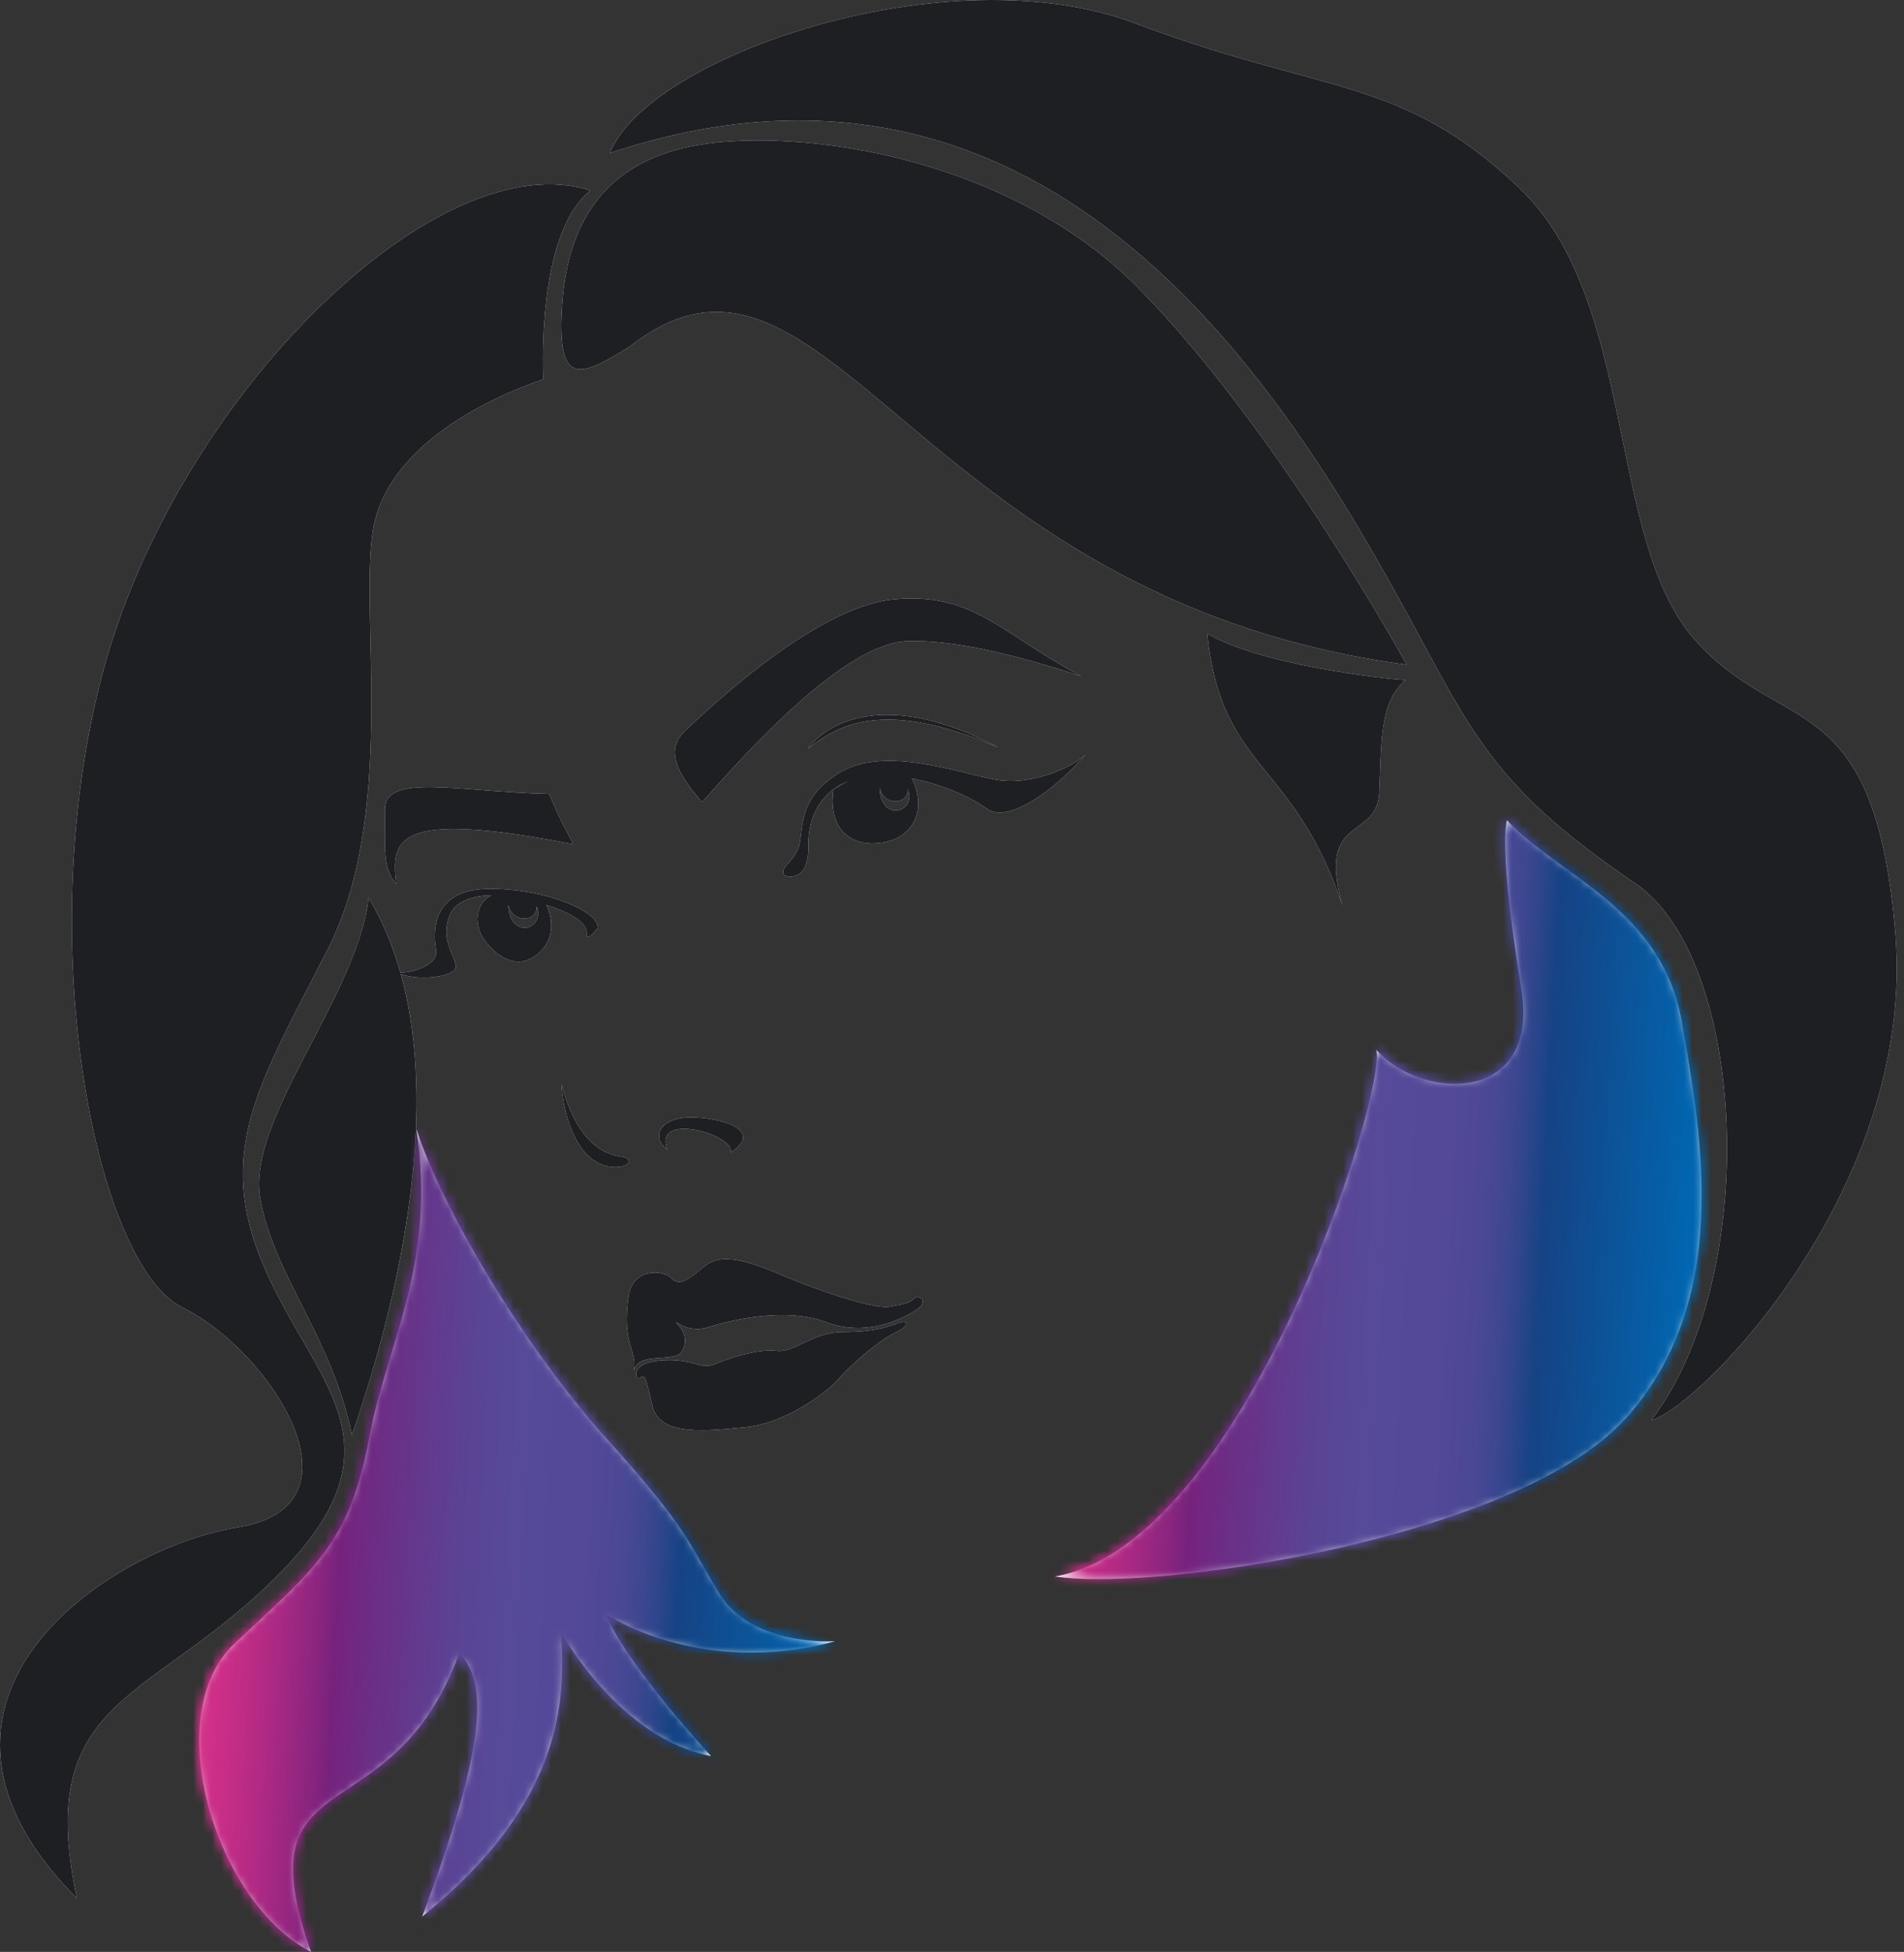 <svg width="202" height="207" viewBox="0 0 202 207" fill="none" xmlns="http://www.w3.org/2000/svg">
<rect x="0" y="0" width="202" height="207" fill="#333333" stroke="none"/>
<path d="M74.499 85.044C79.867 79.017 89.727 68.18 96.311 67.993C102.895 67.774 112.006 70.866 114.721 71.709C106.327 67.306 103.3 62.746 94.844 63.558C86.388 64.339 74.718 75.644 73.158 77.049C71.566 78.486 70.131 80.172 74.499 85.076" fill="#F5FBFF"/>
<path d="M60.864 89.542C59.242 86.731 58.274 84.201 58.274 84.201C48.726 83.983 40.769 81.921 40.832 85.888C40.894 89.854 40.52 92.04 42.049 93.758C41.487 89.073 41.768 85.794 60.864 89.542Z" fill="#F5FBFF"/>
<path d="M70.787 121.928C68.821 120.304 70.413 118.493 73.283 118.493C76.154 118.493 81.303 119.742 77.465 122.271C78.338 120.46 69.227 117.712 70.787 121.928Z" fill="#F5FBFF"/>
<path d="M59.553 114.932C60.364 117.993 62.081 122.146 65.856 122.646C67.604 122.896 66.543 124.114 64.421 123.677C61.207 122.99 59.772 118.367 59.553 114.932Z" fill="#F5FBFF"/>
<path d="M83.268 92.883C82.644 92.04 83.892 91.697 84.641 90.073C85.39 88.449 84.236 84.857 89.041 81.953C93.846 79.048 101.616 81.953 105.547 82.671C109.479 83.421 114.253 81.203 115.408 79.767C111.913 83.827 106.952 87.387 104.705 85.763C102.458 84.139 97.466 82.047 92.816 82.265C88.198 82.484 85.702 85.576 85.764 89.698C85.827 93.821 83.268 92.852 83.268 92.852" fill="#F5FBFF"/>
<path d="M85.734 79.392C87.95 76.331 94.565 73.208 105.954 79.298C93.816 73.989 88.855 76.893 85.734 79.392Z" fill="#F5FBFF"/>
<path d="M93.316 83.514C93.691 85.513 96.436 85.388 96.312 83.67C97.279 86.262 93.378 87.199 93.316 83.514ZM96.748 82.608C95.095 79.267 88.417 83.733 88.417 83.733C87.918 86.981 89.416 89.729 93.129 89.417C96.842 89.104 98.433 85.919 96.748 82.577" fill="#F5FBFF"/>
<path d="M63.423 98.411C63.579 96.694 57.962 94.226 51.94 94.258C45.917 94.258 45.886 98.661 46.261 100.722C46.635 102.784 42.017 103.564 41.767 102.94C43.702 104.127 47.384 103.72 48.195 102.877C49.007 102.034 46.448 100.129 47.727 97.037C48.601 94.882 52.189 94.539 55.559 95.32C60.396 96.475 62.299 97.787 62.237 98.942C62.175 100.098 63.423 98.38 63.423 98.38" fill="#F5FBFF"/>
<path d="M53.937 95.944C54.312 97.943 57.058 97.818 56.933 96.1C57.9 98.692 54 99.629 53.937 95.944ZM57.557 95.319C56.933 94.788 52.907 94.663 52.907 94.663C50.599 95.163 50.037 97.787 51.379 99.66C52.72 101.534 55.029 103.064 57.245 101.003C59.46 98.942 58.15 95.85 57.526 95.35" fill="#F5FBFF"/>
<path d="M67.262 145.288C67.636 143.102 65.889 142.602 66.731 137.199C67.324 134.482 70.351 134.639 71.256 135.575C72.16 136.512 73.253 135.482 74.376 134.576C75.531 133.67 76.747 132.577 82.426 135.013C88.106 137.418 93.098 138.855 94.409 138.573C95.719 138.292 96.343 138.324 97.123 137.605C97.56 137.293 98.403 138.011 97.466 138.73C96.53 139.448 92.318 141.978 87.669 140.229C83.05 138.449 76.779 140.229 75 140.791C73.221 141.353 71.692 140.197 71.692 140.197C72.472 141.009 73.097 142.04 72.348 143.321C71.599 144.57 67.761 143.289 67.262 145.319" fill="#F5FBFF"/>
<path d="M67.511 145.726C67.511 145.382 67.729 144.664 69.321 144.383C70.912 144.101 72.472 144.258 73.752 144.632C75.031 145.007 75.281 144.882 76.248 144.508C77.184 144.102 80.429 143.008 82.364 143.258C84.298 143.508 86.171 141.259 89.447 141.259C92.723 141.259 94.159 140.729 95.251 140.323C96.343 139.917 96.686 140.51 95.032 141.291C93.41 142.072 90.633 144.351 89.041 146.163C87.45 147.974 83.05 150.972 79.119 151.347C75.218 151.722 69.976 152.409 69.227 149.13C68.478 145.85 68.385 145.788 67.948 146.1C67.511 146.381 67.511 145.757 67.511 145.757" fill="#F5FBFF"/>
<path d="M57.619 40.229C52.033 42.134 40.8 47.287 39.521 56.531C38.21 65.775 42.048 86.419 34.747 100.722C27.445 115.026 22.702 122.147 28.069 134.483C33.436 146.819 43.234 153.065 29.661 166.869C16.087 180.672 3.543 179.736 8.161 201.316C-12.62 180.516 11.188 164.245 25.261 161.965C39.334 159.686 28.693 143.258 19.363 138.668C10.034 134.077 3.106 98.942 11.188 70.304C19.363 41.416 46.635 14.995 62.643 20.21C56.776 24.832 57.65 40.198 57.65 40.198" fill="#F5FBFF"/>
<path d="M39.116 95.163C38.024 105.438 26.135 118.773 27.602 127.049C29.068 135.326 35.278 141.915 37.337 152.19C42.829 136.356 48.664 111.06 39.085 95.163" fill="#F5FBFF"/>
<path d="M48.694 175.301C51.971 178.455 51.378 185.67 44.794 203.252C59.803 191.104 59.99 180.329 59.522 173.084C59.522 173.084 65.638 184.358 75.436 186.232C75.436 186.232 66.605 176.738 64.234 171.147C64.234 171.147 74.188 177.955 88.603 174.052C88.603 174.052 79.804 174.676 76.341 169.024C72.846 163.371 73.345 162.559 64.296 152.503C55.247 142.415 46.76 127.799 44.17 119.711C46.354 134.046 41.018 142.54 39.209 152.284C37.118 163.59 33.529 166.213 24.917 174.27C16.773 181.859 22.889 201.816 32.999 207C25.604 186.076 41.549 195.132 48.725 175.301" fill="#F5FBFF"/>
<mask id="mask0_2915_406" style="mask-type:luminance" maskUnits="userSpaceOnUse" x="21" y="119" width="68" height="88">
<path d="M48.694 175.301C51.971 178.455 51.378 185.67 44.794 203.252C59.803 191.104 59.99 180.329 59.522 173.084C59.522 173.084 65.638 184.358 75.436 186.232C75.436 186.232 66.605 176.738 64.234 171.147C64.234 171.147 74.188 177.955 88.603 174.052C88.603 174.052 79.804 174.676 76.341 169.024C72.846 163.371 73.345 162.559 64.296 152.503C55.247 142.415 46.76 127.799 44.17 119.711C46.354 134.046 41.018 142.54 39.209 152.284C37.118 163.59 33.529 166.213 24.917 174.27C16.773 181.859 22.889 201.816 32.999 207C25.604 186.076 41.549 195.132 48.725 175.301" fill="white"/>
</mask>
<g mask="url(#mask0_2915_406)">
<mask id="mask1_2915_406" style="mask-type:luminance" maskUnits="userSpaceOnUse" x="12" y="115" width="82" height="96">
<path d="M88.383 210.671L93.137 119.883L16.949 115.887L12.195 206.674L88.383 210.671Z" fill="white"/>
</mask>
<g mask="url(#mask1_2915_406)">
<path d="M92.911 214.974L98.082 116.203L12.422 111.709L7.25 210.481L92.911 214.974Z" fill="url(#paint0_linear_2915_406)"/>
</g>
</g>
<path d="M66.636 36.856C61.706 39.885 58.992 41.322 59.647 32.203C60.302 23.052 64.577 17.43 72.971 15.588C82.8 13.402 106.265 15.838 120.774 30.547C135.69 45.694 149.232 70.491 149.232 70.491C96.654 63.433 87.605 20.179 66.636 36.887" fill="#F5FBFF"/>
<path d="M128.075 67.181C133.661 70.492 146.704 71.991 149.138 72.116C146.298 74.427 146.579 78.955 146.329 84.077C146.049 89.199 139.652 86.263 142.429 96.038C137.218 80.516 129.511 81.734 128.075 67.15" fill="#F5FBFF"/>
<path d="M64.702 16.244C68.665 6.063 100.43 -5.086 120.525 2.503C140.651 10.092 148.67 8.03 161.183 19.929C173.695 31.828 170.45 57.219 179.749 67.775C189.047 78.33 198.908 72.397 201.092 99.13C203.245 125.863 180.435 149.224 175.162 150.629C186.894 135.388 185.365 101.784 173.508 93.696C161.62 85.607 157.657 80.548 152.29 70.616C140.308 48.474 115.283 -0.589 64.764 16.213" fill="#F5FBFF"/>
<path d="M172.416 150.504C183.743 137.918 180.56 120.585 178.438 108.436C176.347 96.288 165.301 92.852 159.872 86.981C159.872 86.981 158.905 89.479 161.401 104.876C163.398 117.306 150.667 116.65 146.018 111.341C147.141 116.182 131.789 163.839 111.912 167.181C113.129 167.368 114.689 167.462 116.53 167.462C131.04 167.462 162.368 161.653 172.416 150.473" fill="#F5FBFF"/>
<mask id="mask2_2915_406" style="mask-type:luminance" maskUnits="userSpaceOnUse" x="111" y="86" width="70" height="82">
<path d="M172.416 150.504C183.743 137.918 180.56 120.585 178.438 108.436C176.347 96.288 165.301 92.852 159.872 86.981C159.872 86.981 158.905 89.479 161.401 104.876C163.398 117.306 150.667 116.65 146.018 111.341C147.141 116.182 131.789 163.839 111.912 167.181C113.129 167.368 114.689 167.462 116.53 167.462C131.04 167.462 162.368 161.653 172.416 150.473" fill="white"/>
</mask>
<g mask="url(#mask2_2915_406)">
<mask id="mask3_2915_406" style="mask-type:luminance" maskUnits="userSpaceOnUse" x="107" y="83" width="81" height="89">
<path d="M183.549 171.274L187.949 87.254L112.135 83.277L107.735 167.297L183.549 171.274Z" fill="white"/>
</mask>
<g mask="url(#mask3_2915_406)">
<path d="M187.734 175.465L192.55 83.492L107.949 79.055L103.133 171.027L187.734 175.465Z" fill="url(#paint1_linear_2915_406)"/>
</g>
</g>
<path d="M74.499 85.044C79.867 79.017 89.727 68.18 96.311 67.993C102.895 67.774 112.006 70.866 114.721 71.709C106.327 67.306 103.3 62.746 94.844 63.558C86.388 64.339 74.718 75.644 73.158 77.049C71.566 78.486 70.131 80.172 74.499 85.076" fill="#1D1F23"/>
<path d="M60.864 89.542C59.242 86.731 58.274 84.201 58.274 84.201C48.726 83.983 40.769 81.921 40.832 85.888C40.894 89.854 40.52 92.04 42.049 93.758C41.487 89.073 41.768 85.794 60.864 89.542Z" fill="#1D1F23"/>
<path d="M70.787 121.928C68.821 120.304 70.413 118.493 73.283 118.493C76.154 118.493 81.303 119.742 77.465 122.271C78.338 120.46 69.227 117.712 70.787 121.928Z" fill="#1D1F23"/>
<path d="M59.553 114.932C60.364 117.993 62.081 122.146 65.856 122.646C67.604 122.896 66.543 124.114 64.421 123.677C61.207 122.99 59.772 118.367 59.553 114.932Z" fill="#1D1F23"/>
<path d="M83.268 92.883C82.644 92.04 83.892 91.697 84.641 90.073C85.39 88.449 84.236 84.857 89.041 81.953C93.846 79.048 101.616 81.953 105.547 82.671C109.479 83.421 114.253 81.203 115.408 79.767C111.913 83.827 106.952 87.387 104.705 85.763C102.458 84.139 97.466 82.047 92.816 82.265C88.198 82.484 85.702 85.576 85.764 89.698C85.827 93.821 83.268 92.852 83.268 92.852" fill="#1D1F23"/>
<path d="M85.733 79.392C87.948 76.331 94.563 73.208 105.953 79.298C93.814 73.989 88.853 76.893 85.733 79.392Z" fill="#1D1F23"/>
<path d="M93.316 83.514C93.691 85.513 96.436 85.388 96.312 83.67C97.279 86.262 93.378 87.199 93.316 83.514ZM96.748 82.608C95.095 79.267 88.417 83.733 88.417 83.733C87.918 86.981 89.416 89.729 93.129 89.417C96.842 89.104 98.433 85.919 96.748 82.577" fill="#1D1F23"/>
<path d="M63.423 98.411C63.579 96.694 57.962 94.226 51.94 94.258C45.917 94.258 45.886 98.661 46.261 100.722C46.635 102.784 42.017 103.564 41.767 102.94C43.702 104.127 47.384 103.72 48.195 102.877C49.007 102.034 46.448 100.129 47.727 97.037C48.601 94.882 52.189 94.539 55.559 95.32C60.396 96.475 62.299 97.787 62.237 98.942C62.175 100.098 63.423 98.38 63.423 98.38" fill="#1D1F23"/>
<path d="M53.936 95.944C54.311 97.943 57.057 97.818 56.932 96.1C57.899 98.692 53.999 99.629 53.936 95.944ZM57.556 95.319C56.932 94.788 52.907 94.663 52.907 94.663C50.597 95.163 50.036 97.787 51.378 99.66C52.719 101.534 55.028 103.064 57.244 101.003C59.459 98.942 58.149 95.85 57.525 95.35" fill="#1D1F23"/>
<path d="M67.26 145.288C67.635 143.102 65.887 142.602 66.73 137.199C67.323 134.482 70.349 134.639 71.254 135.575C72.159 136.512 73.251 135.482 74.374 134.576C75.529 133.67 76.746 132.577 82.425 135.013C88.104 137.418 93.097 138.855 94.407 138.573C95.718 138.292 96.342 138.324 97.122 137.605C97.559 137.293 98.401 138.011 97.465 138.73C96.529 139.448 92.316 141.978 87.667 140.229C83.049 138.449 76.777 140.229 74.999 140.791C73.22 141.353 71.691 140.197 71.691 140.197C72.471 141.009 73.095 142.04 72.346 143.321C71.597 144.57 67.759 143.289 67.26 145.319" fill="#1D1F23"/>
<path d="M67.511 145.726C67.511 145.382 67.729 144.664 69.321 144.383C70.912 144.101 72.472 144.258 73.752 144.632C75.031 145.007 75.281 144.882 76.248 144.508C77.184 144.102 80.429 143.008 82.364 143.258C84.298 143.508 86.171 141.259 89.447 141.259C92.723 141.259 94.159 140.729 95.251 140.323C96.343 139.917 96.686 140.51 95.032 141.291C93.41 142.072 90.633 144.351 89.041 146.163C87.45 147.974 83.05 150.972 79.119 151.347C75.218 151.722 69.976 152.409 69.227 149.13C68.478 145.85 68.385 145.788 67.948 146.1C67.511 146.381 67.511 145.757 67.511 145.757" fill="#1D1F23"/>
<path d="M57.619 40.229C52.033 42.134 40.8 47.287 39.521 56.531C38.21 65.775 42.048 86.419 34.747 100.722C27.445 115.026 22.702 122.147 28.069 134.483C33.436 146.819 43.234 153.065 29.661 166.869C16.087 180.672 3.543 179.736 8.161 201.316C-12.62 180.516 11.188 164.245 25.261 161.965C39.334 159.686 28.693 143.258 19.363 138.668C10.034 134.077 3.106 98.942 11.188 70.304C19.363 41.416 46.635 14.995 62.643 20.21C56.776 24.832 57.65 40.198 57.65 40.198" fill="#1D1F23"/>
<path d="M39.114 95.163C38.022 105.438 26.134 118.773 27.6 127.049C29.067 135.326 35.276 141.915 37.336 152.19C42.828 136.356 48.663 111.06 39.083 95.163" fill="#1D1F23"/>
<mask id="mask4_2915_406" style="mask-type:luminance" maskUnits="userSpaceOnUse" x="21" y="119" width="68" height="88">
<path d="M48.694 175.301C51.971 178.455 51.378 185.67 44.794 203.252C59.803 191.104 59.99 180.329 59.522 173.084C59.522 173.084 65.638 184.358 75.436 186.232C75.436 186.232 66.605 176.738 64.234 171.147C64.234 171.147 74.188 177.955 88.603 174.052C88.603 174.052 79.804 174.676 76.341 169.024C72.846 163.371 73.345 162.559 64.296 152.503C55.247 142.415 46.76 127.799 44.17 119.711C46.354 134.046 41.018 142.54 39.209 152.284C37.118 163.59 33.529 166.213 24.917 174.27C16.773 181.859 22.889 201.816 32.999 207C25.604 186.076 41.549 195.132 48.725 175.301" fill="white"/>
</mask>
<g mask="url(#mask4_2915_406)">
<mask id="mask5_2915_406" style="mask-type:luminance" maskUnits="userSpaceOnUse" x="12" y="115" width="82" height="96">
<path d="M88.383 210.671L93.137 119.883L16.949 115.887L12.195 206.674L88.383 210.671Z" fill="white"/>
</mask>
<g mask="url(#mask5_2915_406)">
<path d="M92.911 214.974L98.082 116.203L12.422 111.709L7.25 210.481L92.911 214.974Z" fill="url(#paint2_linear_2915_406)"/>
</g>
</g>
<path d="M66.636 36.856C61.706 39.885 58.992 41.322 59.647 32.203C60.302 23.052 64.577 17.43 72.971 15.588C82.8 13.402 106.265 15.838 120.774 30.547C135.69 45.694 149.232 70.491 149.232 70.491C96.654 63.433 87.605 20.179 66.636 36.887" fill="#1D1F23"/>
<path d="M128.075 67.181C133.661 70.492 146.704 71.991 149.138 72.116C146.298 74.427 146.579 78.955 146.329 84.077C146.049 89.199 139.652 86.263 142.429 96.038C137.218 80.516 129.511 81.734 128.075 67.15" fill="#1D1F23"/>
<path d="M64.702 16.244C68.665 6.063 100.43 -5.086 120.525 2.503C140.651 10.092 148.67 8.03 161.183 19.929C173.695 31.828 170.45 57.219 179.749 67.775C189.047 78.33 198.908 72.397 201.092 99.13C203.245 125.863 180.435 149.224 175.162 150.629C186.894 135.388 185.365 101.784 173.508 93.696C161.62 85.607 157.657 80.548 152.29 70.616C140.308 48.474 115.283 -0.589 64.764 16.213" fill="#1D1F23"/>
<mask id="mask6_2915_406" style="mask-type:luminance" maskUnits="userSpaceOnUse" x="111" y="86" width="70" height="82">
<path d="M172.416 150.504C183.743 137.918 180.56 120.585 178.438 108.436C176.347 96.288 165.301 92.852 159.872 86.981C159.872 86.981 158.905 89.479 161.401 104.876C163.398 117.306 150.667 116.65 146.018 111.341C147.141 116.182 131.789 163.839 111.912 167.181C113.129 167.368 114.689 167.462 116.53 167.462C131.04 167.462 162.368 161.653 172.416 150.473" fill="white"/>
</mask>
<g mask="url(#mask6_2915_406)">
<mask id="mask7_2915_406" style="mask-type:luminance" maskUnits="userSpaceOnUse" x="107" y="83" width="81" height="89">
<path d="M183.549 171.274L187.949 87.254L112.135 83.277L107.735 167.297L183.549 171.274Z" fill="white"/>
</mask>
<g mask="url(#mask7_2915_406)">
<path d="M187.734 175.465L192.55 83.492L107.949 79.055L103.133 171.027L187.734 175.465Z" fill="url(#paint3_linear_2915_406)"/>
</g>
</g>
<defs>
<linearGradient id="paint0_linear_2915_406" x1="19.57" y1="212.083" x2="86.317" y2="215.578" gradientUnits="userSpaceOnUse">
<stop stop-color="#D43089"/>
<stop offset="0.04" stop-color="#CA2E87"/>
<stop offset="0.1" stop-color="#B22A84"/>
<stop offset="0.18" stop-color="#8A257F"/>
<stop offset="0.21" stop-color="#76227D"/>
<stop offset="0.28" stop-color="#6A3087"/>
<stop offset="0.4" stop-color="#5B4394"/>
<stop offset="0.48" stop-color="#564A99"/>
<stop offset="0.59" stop-color="#534998"/>
<stop offset="0.65" stop-color="#4C4895"/>
<stop offset="0.69" stop-color="#3F4791"/>
<stop offset="0.72" stop-color="#2C458B"/>
<stop offset="0.75" stop-color="#154384"/>
<stop offset="1" stop-color="#0068B3"/>
</linearGradient>
<linearGradient id="paint1_linear_2915_406" x1="111.574" y1="172.546" x2="177.947" y2="176.021" gradientUnits="userSpaceOnUse">
<stop stop-color="#D43089"/>
<stop offset="0.04" stop-color="#CA2E87"/>
<stop offset="0.1" stop-color="#B22A84"/>
<stop offset="0.18" stop-color="#8A257F"/>
<stop offset="0.21" stop-color="#76227D"/>
<stop offset="0.28" stop-color="#6A3087"/>
<stop offset="0.4" stop-color="#5B4394"/>
<stop offset="0.48" stop-color="#564A99"/>
<stop offset="0.59" stop-color="#534998"/>
<stop offset="0.65" stop-color="#4C4895"/>
<stop offset="0.69" stop-color="#3F4791"/>
<stop offset="0.72" stop-color="#2C458B"/>
<stop offset="0.75" stop-color="#154384"/>
<stop offset="1" stop-color="#0068B3"/>
</linearGradient>
<linearGradient id="paint2_linear_2915_406" x1="19.57" y1="212.083" x2="86.317" y2="215.578" gradientUnits="userSpaceOnUse">
<stop stop-color="#D43089"/>
<stop offset="0.04" stop-color="#CA2E87"/>
<stop offset="0.1" stop-color="#B22A84"/>
<stop offset="0.18" stop-color="#8A257F"/>
<stop offset="0.21" stop-color="#76227D"/>
<stop offset="0.28" stop-color="#6A3087"/>
<stop offset="0.4" stop-color="#5B4394"/>
<stop offset="0.48" stop-color="#564A99"/>
<stop offset="0.59" stop-color="#534998"/>
<stop offset="0.65" stop-color="#4C4895"/>
<stop offset="0.69" stop-color="#3F4791"/>
<stop offset="0.72" stop-color="#2C458B"/>
<stop offset="0.75" stop-color="#154384"/>
<stop offset="1" stop-color="#0068B3"/>
</linearGradient>
<linearGradient id="paint3_linear_2915_406" x1="111.574" y1="172.546" x2="177.947" y2="176.021" gradientUnits="userSpaceOnUse">
<stop stop-color="#D43089"/>
<stop offset="0.04" stop-color="#CA2E87"/>
<stop offset="0.1" stop-color="#B22A84"/>
<stop offset="0.18" stop-color="#8A257F"/>
<stop offset="0.21" stop-color="#76227D"/>
<stop offset="0.28" stop-color="#6A3087"/>
<stop offset="0.4" stop-color="#5B4394"/>
<stop offset="0.48" stop-color="#564A99"/>
<stop offset="0.59" stop-color="#534998"/>
<stop offset="0.65" stop-color="#4C4895"/>
<stop offset="0.69" stop-color="#3F4791"/>
<stop offset="0.72" stop-color="#2C458B"/>
<stop offset="0.75" stop-color="#154384"/>
<stop offset="1" stop-color="#0068B3"/>
</linearGradient>
</defs>
</svg>
